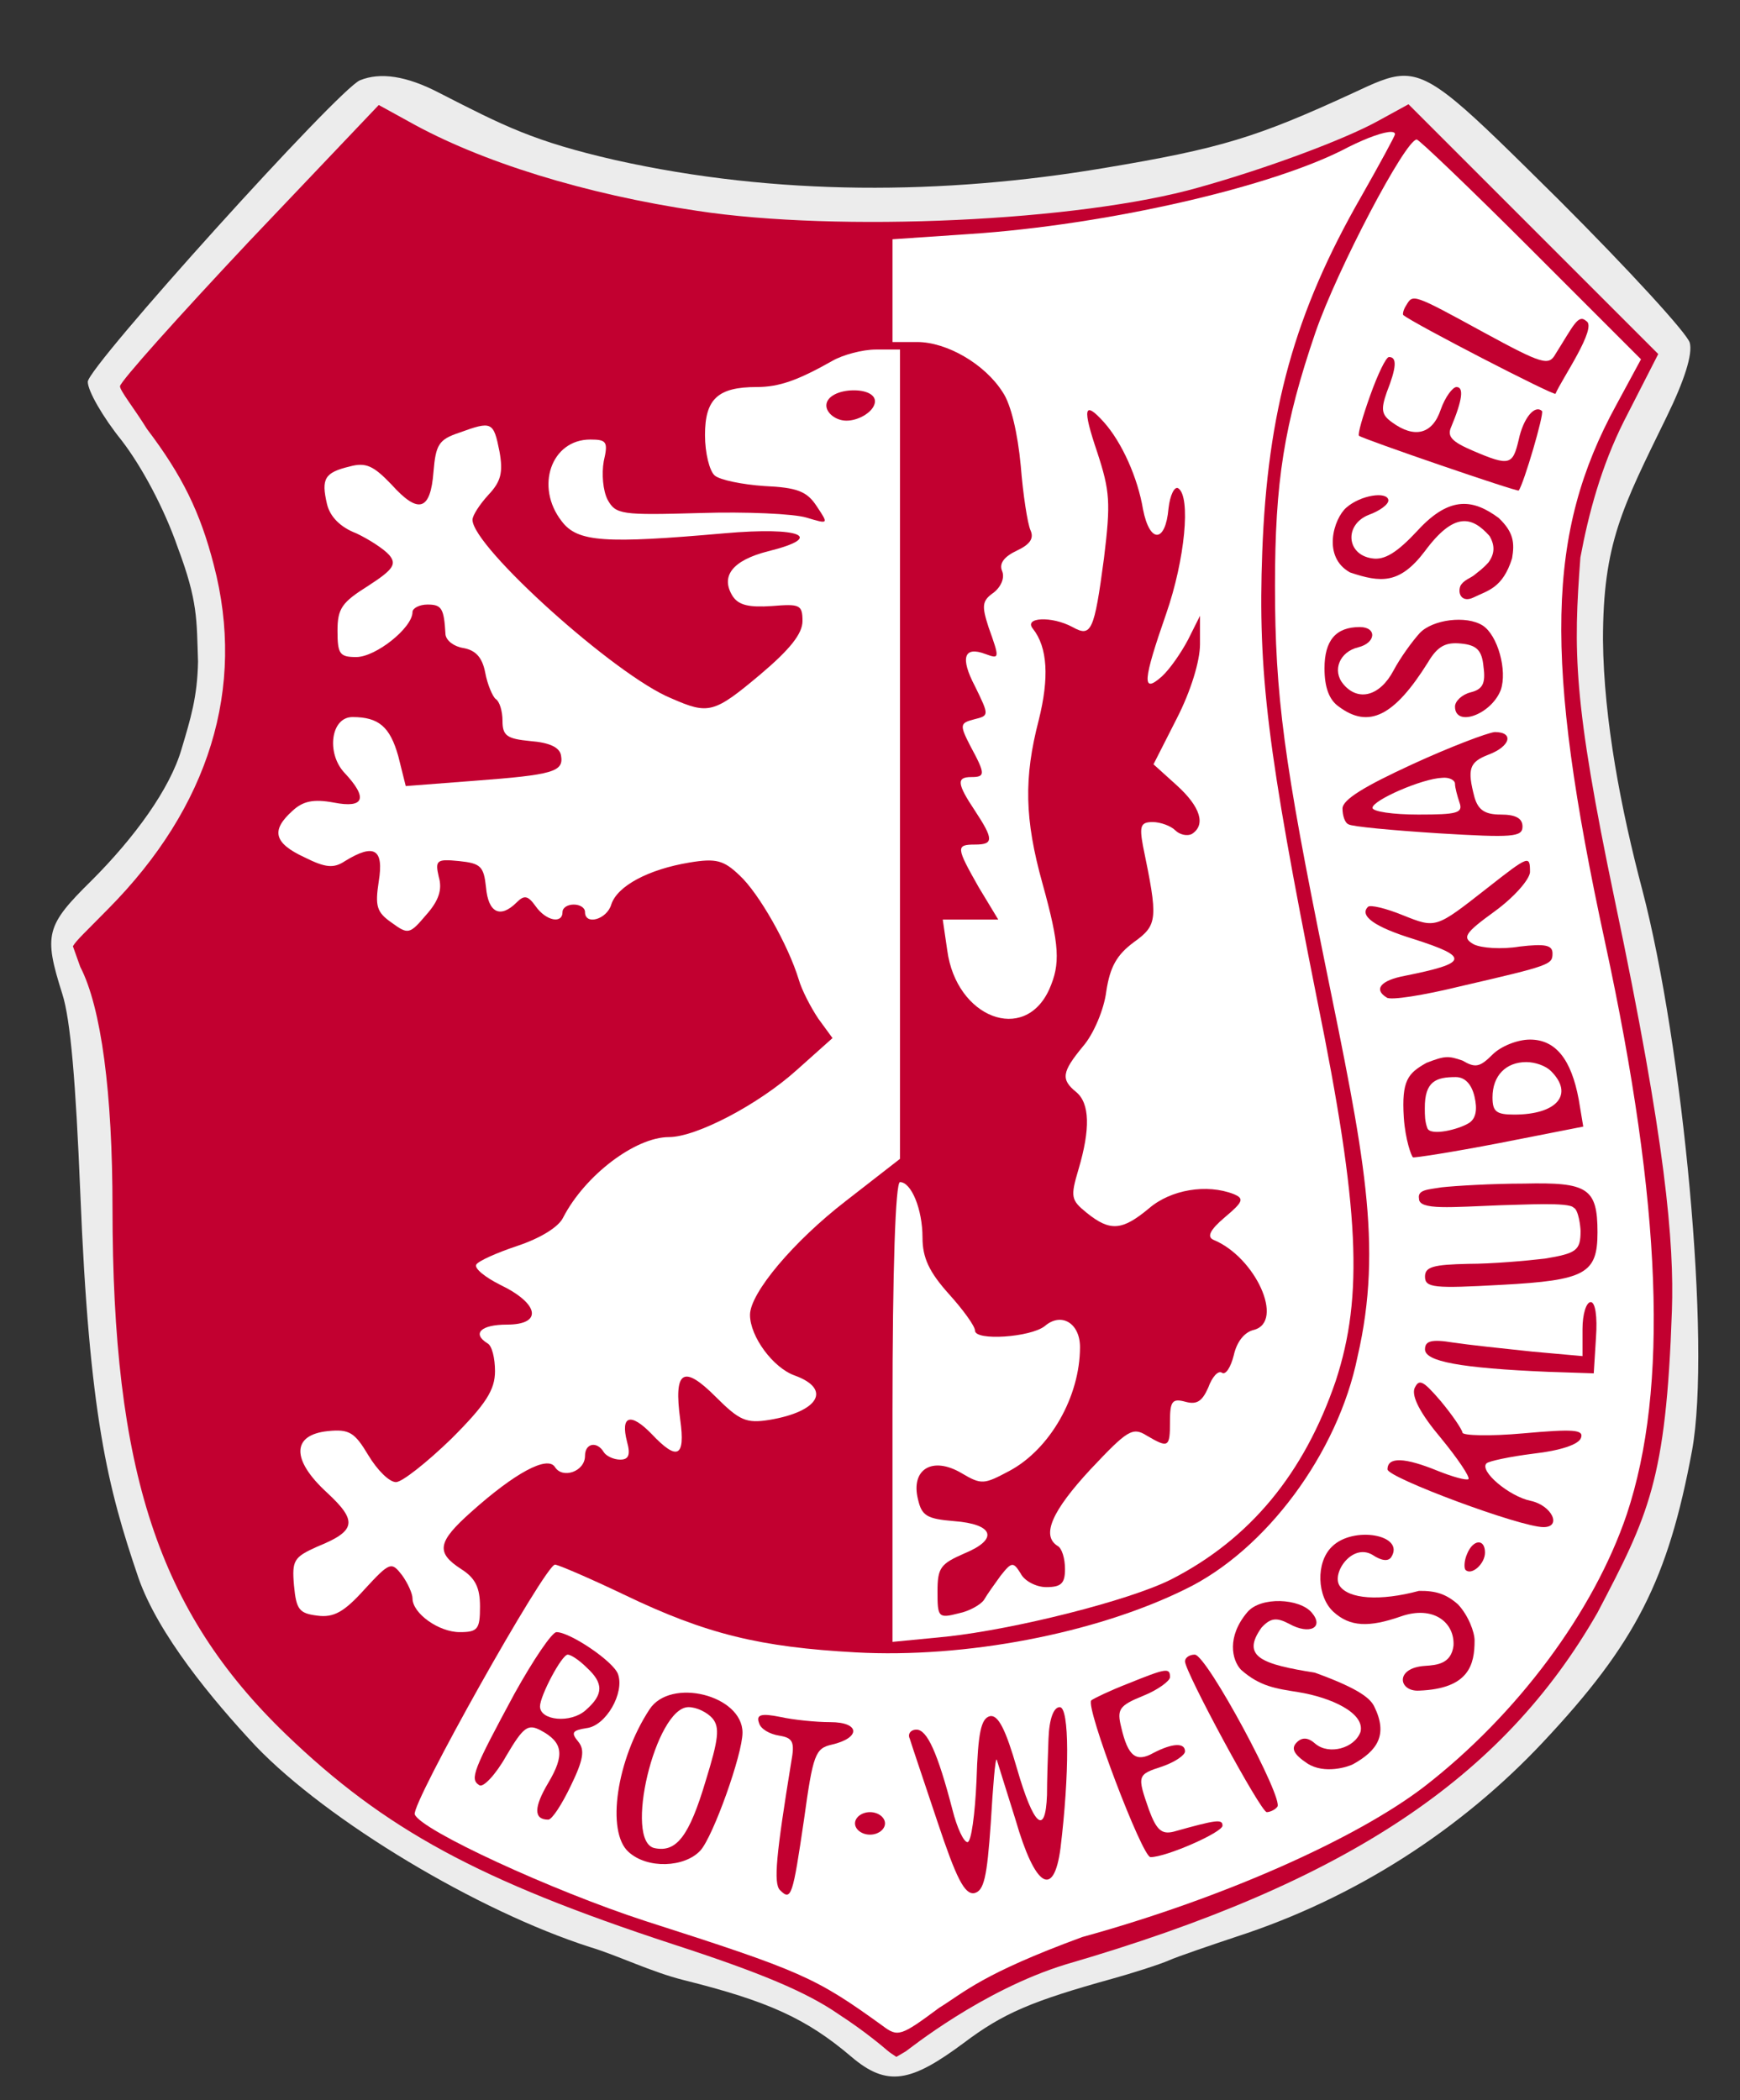 <?xml version="1.0" encoding="UTF-8" standalone="no"?>
<svg
   xmlns:dc="http://purl.org/dc/elements/1.1/"
   xmlns:cc="http://creativecommons.org/ns#"
   xmlns:rdf="http://www.w3.org/1999/02/22-rdf-syntax-ns#"
   xmlns:svg="http://www.w3.org/2000/svg"
   xmlns="http://www.w3.org/2000/svg"
   version="1.0"
   width="232pt"
   height="280pt"
   viewBox="0 0 232 280"
   preserveAspectRatio="xMidYMid meet"
   id="svg2">
  <rect x="0" y="0" width="232" height="280" fill="#333333" stroke="none"/>
  <defs
     id="defs56" />
  <path
     style="fill:#ececec;fill-opacity:1;stroke:none"
     d="m 186.984,10.112 c 4.098,-0.146 7.995,3.803 20.92,16.591 9.3,9.3 17.1,17.8 17.4,19 0.4,1.5 -0.7,5 -3.1,9.9 -5.9,12.1 -8.473,16.814 -8.473,29.714 0.1,10.7 2.439,22.714 5.239,33.314 5.4,20.6 9.234,60.572 6.634,74.772 -3.2,17.2 -7.5,25.7 -19.9,38.9 -10.8,11.5 -24.883,20.746 -40.983,25.946 -2.7,0.9 -7.788,2.624 -8.888,3.124 -1.1,0.5 -5.268,1.819 -7.468,2.419 -10.8,3 -14.585,4.595 -19.885,8.595 -7,5.2 -10.176,5.915 -14.976,1.815 -6,-5.1 -11.1,-7.4 -22.3,-10.2 -4.354,-1.081 -8.755,-3.267 -12.5,-4.4 -15,-4.8 -35,-16.8 -44.6,-26.8 -5.877,-6.283 -13.01,-14.921 -15.639,-22.419 -4.117,-12.078 -6.561,-21.681 -7.761,-51.381 -0.6,-14.7 -1.3,-23.1 -2.4,-26.5 -2.5,-7.9 -2.2,-9.1 3.9,-15.1 5.8,-5.8 10.456,-12.248 11.99,-17.493 1.225,-4.106 2.123,-6.982 2.21,-11.707 -0.193,-5.626 0,-8 -2.7,-15.2 -1.8,-5.2 -4.8,-10.8 -7.5,-14.3 -2.5,-3.1 -4.5,-6.6 -4.5,-7.8 0,-2 33.5,-39.1 36.3,-40.2 2.7,-1.1 6.2,-0.6 10.6,1.7 8.6,4.4 12.529,6.439 23.429,8.939 21.5,4.8 43.771,4.661 65.171,1.061 15.6,-2.6 20.4,-4.1 33.2,-10 2.812,-1.312 4.717,-2.224 6.58,-2.291 z"
     id="path8880" />
  <path
     style="fill:#c20030;fill-opacity:1;stroke:none"
     d="m 187.8,13.9 -4.2,2.3 c -4.4,2.4 -14.5,6.2 -23.8,8.8 -15.8,4.5 -48,6 -66.9,3.1 C 78.1,25.9 64.1,21.6 54.5,16.2 L 50.5,14 33.2,32.2 C 23.8,42.2 16,50.9 16,51.5 c 0,0.6 1.888,2.938 3.6,5.7 4.7,6.2 7.1,11.1 8.9,18.1 4.3,16.4 -0.6,32.3 -14.1,45.9 -3.155,3.22 -4.164,4.105 -4.68,4.952 0,0 0.646,1.832 0.98,2.748 2.8,5.4 4.3,16.8 4.3,32.1 0,35.1 6.1,53.8 23.1,70.2 13.2,12.7 25.7,19.5 51.6,28 11.7,3.8 17.9,6.4 22.2,9.4 3.4,2.2 5.982,4.403 6.36,4.731 0.519,0.452 0.855,0.608 1.25,0.898 0,0 0.778,-0.442 1.268,-0.742 0.347,-0.212 10.129,-8.155 21.334,-11.59 C 179.611,250.997 200.4,237 213,215 c 6.807,-13 9.142,-17.576 9.92,-40.233 0.312,-9.071 -0.803,-22.402 -7.621,-54.777 C 209.693,93.204 209.789,86.805 210.719,74.324 211.819,68.424 213.5,62.2 216.5,56.2 l 4.6,-9 -16.7,-16.7 z"
     id="path8878" />
  <path
     style="fill:#ffffff;fill-opacity:1;stroke:none"
     d="M 185.509,17.589 C 185.825,17.6 186,17.7 186,17.9 c 0,0.2 -2,3.9 -4.5,8.3 -8.9,15.5 -12.5,28.6 -13.2,47.4 -0.6,16.1 0.7,26.5 7.3,59.6 5.7,28 6.2,39.6 2.5,50.9 -4.2,12.3 -11.4,21.1 -22,26.5 -5.6,2.8 -20.7,6.6 -29.9,7.6 l -7.2,0.7 0,-30.7 c 0,-19 0.4,-30.6 1,-30.6 1.5,0 3,3.6 3,7.4 0,2.7 0.9,4.6 3.5,7.5 1.9,2.1 3.5,4.3 3.5,4.9 0,1.4 7.4,0.9 9.3,-0.6 2.2,-1.9 4.7,-0.4 4.7,2.8 0,6.6 -4,13.6 -9.4,16.5 -3.4,1.8 -3.7,1.9 -6.4,0.3 -3.9,-2.3 -6.8,-0.5 -5.8,3.5 0.5,2.2 1.2,2.6 4.8,2.9 5.3,0.4 6,2.4 1.4,4.3 -3.2,1.4 -3.6,1.9 -3.6,5.1 0,3.4 0.1,3.6 2.8,2.9 1.5,-0.3 3,-1.2 3.4,-1.8 0.4,-0.7 1.4,-2.1 2.2,-3.2 1.5,-1.9 1.7,-1.9 2.7,-0.3 0.5,1 2.1,1.8 3.4,1.8 2,0 2.5,-0.5 2.5,-2.4 0,-1.4 -0.4,-2.8 -1,-3.1 -2.2,-1.4 -0.7,-4.7 4.4,-10.2 4.9,-5.2 5.6,-5.7 7.5,-4.5 2.9,1.7 3.1,1.6 3.1,-1.9 0,-2.7 0.3,-3.1 2.1,-2.6 1.5,0.4 2.2,-0.1 3,-1.9 0.5,-1.4 1.3,-2.3 1.8,-2 0.5,0.4 1.2,-0.7 1.6,-2.3 0.4,-1.8 1.4,-3.1 2.7,-3.4 4.1,-1.1 0.2,-9.7 -5.4,-12 -0.9,-0.4 -0.5,-1.3 1.5,-3 2.5,-2.1 2.6,-2.5 1.2,-3.1 -3.6,-1.4 -8.4,-0.6 -11.3,1.9 -3.6,3 -5.2,3.1 -8.3,0.6 -2.1,-1.7 -2.2,-2.1 -1.1,-5.8 1.6,-5.4 1.5,-8.8 -0.3,-10.3 -2.1,-1.7 -1.9,-2.7 0.9,-6.1 1.4,-1.6 2.8,-4.9 3.1,-7.3 0.5,-3.3 1.4,-4.9 3.7,-6.6 3.2,-2.3 3.2,-3.1 1.2,-12.8 -0.5,-2.7 -0.3,-3.2 1.3,-3.2 1,0 2.4,0.5 3,1.1 0.6,0.6 1.6,0.8 2.2,0.5 1.9,-1.2 1.2,-3.6 -2,-6.5 l -3.1,-2.8 3.1,-6.1 c 1.9,-3.7 3.1,-7.7 3.1,-9.9 l 0,-3.8 -1.6,3.2 c -0.9,1.7 -2.4,3.9 -3.5,4.9 -2.7,2.4 -2.5,0.5 0.6,-8.4 2.5,-7.2 3.3,-15.6 1.6,-16.7 -0.5,-0.3 -1.1,0.9 -1.3,2.7 -0.4,4.6 -2.5,4.7 -3.4,0.1 -0.7,-4.2 -2.8,-8.9 -5.2,-11.6 -2.7,-3 -2.9,-1.9 -0.9,4 1.7,5.2 1.8,6.7 0.9,14.1 -1.3,9.8 -1.7,10.6 -4.2,9.2 -2.8,-1.5 -6.5,-1.3 -5.3,0.2 2,2.5 2.2,6.6 0.8,12.2 -2,7.7 -1.9,13.2 0.5,21.8 2.3,8.3 2.4,10.7 0.9,14.1 -3.3,7.3 -12.4,3.8 -13.6,-5.2 l -0.6,-4.1 3.7,0 3.7,0 -2.6,-4.3 c -3,-5.3 -3.1,-5.7 -0.5,-5.7 2.5,0 2.5,-0.7 0,-4.5 -2.4,-3.6 -2.5,-4.5 -0.5,-4.5 1.9,0 1.9,-0.4 -0.1,-4.1 -1.5,-2.9 -1.4,-3.1 0.5,-3.6 2,-0.5 2,-0.5 0.1,-4.4 -2,-3.8 -1.5,-5.4 1.4,-4.3 1.9,0.7 1.9,0.6 0.4,-3.6 -0.9,-2.8 -0.9,-3.5 0.7,-4.6 1,-0.8 1.5,-2 1.1,-2.9 -0.4,-1 0.3,-1.9 2,-2.7 1.7,-0.8 2.3,-1.6 1.8,-2.7 -0.4,-0.9 -1,-4.8 -1.3,-8.6 -0.4,-4.3 -1.3,-8.2 -2.4,-9.8 -2.4,-3.8 -7.5,-6.7 -11.4,-6.7 l -3.3,0 0,-6.9 0,-6.8 10.3,-0.7 c 18.2,-1.2 40.6,-6.3 50.5,-11.6 2.55,-1.275 4.763,-2.044 5.709,-2.011 z"
     id="path8876" />
  <path
     style="fill:#ffffff;fill-opacity:1;stroke:none"
     d="m 188.9,18.6 c 0.3,0 7.2,6.6 15.2,14.6 l 14.7,14.7 -3.3,6.1 c -9.3,17 -9.7,33.7 -1.5,71.6 7.6,35.1 8.5,59.5 2.9,76.3 -4.4,13 -14.6,26.7 -27,36.3 -9,6.9 -26.766,14.864 -45.589,20.048 -13.389,4.919 -15.69,7.338 -19.111,9.452 -5.1,3.8 -5.5,3.9 -7.5,2.4 -9,-6.5 -10.8,-7.3 -31.7,-14 -12.3,-4 -29.9,-12.1 -30.7,-14.2 -0.5,-1.4 17.4,-33.3 18.7,-33.3 0.4,0 4.6,1.8 9.2,4 11,5.3 18.2,7 30.9,7.7 14.6,0.8 31.9,-2.5 43.9,-8.4 10.8,-5.2 20.4,-18.2 23,-31 3.458,-14.914 0.8,-27.3 -4.3,-52.3 -5.5,-27 -6.7,-35.9 -6.7,-50.5 0,-13.9 1.2,-21.5 5.4,-33.8 2.9,-8.4 12,-25.7 13.5,-25.7 z"
     id="path8874" />
  <path
     style="fill:#ffffff;fill-opacity:1;stroke:none"
     d="m 116.8,46.6 3.2,0 0,53.9 0,54 -7.2,5.6 c -7,5.4 -12.8,12.3 -12.8,15.2 0,2.9 3.1,7.1 6,8.1 4.9,1.8 3.2,4.8 -3.4,5.9 -3.1,0.5 -4,0.1 -7.2,-3.1 -4.3,-4.3 -5.6,-3.5 -4.7,3.1 0.7,5 -0.4,5.5 -3.8,1.9 -2.8,-2.9 -4.2,-2.5 -3.3,1 0.5,1.8 0.2,2.4 -0.9,2.4 -0.9,0 -1.9,-0.5 -2.2,-1 -0.9,-1.5 -2.5,-1.2 -2.5,0.5 0,2.1 -3,3.1 -4,1.5 -1,-1.6 -5.4,0.8 -11.2,6 -4.5,4 -4.7,5.4 -1.3,7.6 1.9,1.2 2.5,2.5 2.5,5 0,3 -0.3,3.4 -2.7,3.4 -2.8,0 -6.3,-2.5 -6.3,-4.5 0,-0.6 -0.6,-2 -1.4,-3.1 -1.4,-1.8 -1.6,-1.8 -5,1.9 -2.7,3 -4.1,3.8 -6.3,3.5 -2.4,-0.3 -2.8,-0.8 -3.1,-4 -0.3,-3.4 0,-3.8 3.1,-5.2 5.2,-2.1 5.4,-3.4 1.3,-7.2 -4.8,-4.4 -4.7,-7.7 0.1,-8.2 2.9,-0.3 3.6,0.2 5.4,3.2 1.2,2 2.8,3.6 3.7,3.6 0.8,0 4.1,-2.6 7.4,-5.8 4.6,-4.6 5.8,-6.5 5.8,-9 0,-1.7 -0.4,-3.4 -1,-3.7 -2.1,-1.3 -0.9,-2.5 2.6,-2.5 4.8,0 4.3,-2.8 -0.9,-5.3 -2,-1 -3.5,-2.2 -3.2,-2.7 0.3,-0.5 2.8,-1.6 5.5,-2.5 3,-1 5.5,-2.5 6.1,-3.8 2.9,-5.6 9.6,-10.7 14.1,-10.7 3.6,0 11.9,-4.3 17.1,-9 l 4.7,-4.2 -1.9,-2.6 c -1,-1.5 -2.2,-3.8 -2.6,-5.2 -1.4,-4.6 -5.3,-11.5 -7.9,-13.9 -2.1,-2 -3.1,-2.3 -6.7,-1.7 -5.4,0.9 -9.6,3.1 -10.4,5.6 -0.6,2 -3.5,2.8 -3.5,1 0,-0.6 -0.7,-1 -1.5,-1 -0.8,0 -1.5,0.4 -1.5,1 0,1.6 -2.2,1.2 -3.6,-0.8 -1,-1.4 -1.5,-1.5 -2.5,-0.5 -2.2,2.2 -3.8,1.4 -4.1,-2 -0.3,-2.8 -0.7,-3.2 -3.6,-3.5 -3,-0.3 -3.2,-0.1 -2.7,2.1 0.5,1.7 0,3.2 -1.7,5.1 -2.2,2.6 -2.4,2.6 -4.6,1 -2,-1.4 -2.2,-2.2 -1.7,-5.5 0.7,-4.3 -0.6,-5.1 -4.5,-2.7 -1.5,1 -2.6,0.9 -5.4,-0.5 -4.1,-1.9 -4.5,-3.6 -1.6,-6.2 1.4,-1.3 2.8,-1.6 5.5,-1.1 4.1,0.8 4.6,-0.6 1.4,-4 -2.4,-2.6 -1.8,-7.4 1.1,-7.4 3.5,0 5,1.3 6.1,5.2 l 1,4 9.1,-0.7 c 10.6,-0.8 12,-1.2 11.6,-3.4 C 74.6,99.6 73.2,99 70.7,98.8 67.6,98.5 67,98.1 67,96.1 67,94.8 66.6,93.5 66.1,93.2 65.7,92.9 65,91.3 64.7,89.7 c -0.4,-2.1 -1.3,-3 -2.9,-3.3 -1.3,-0.2 -2.3,-1 -2.4,-1.8 -0.2,-3.5 -0.5,-4 -2.4,-4 -1.1,0 -2,0.5 -2,1 0,2.1 -4.9,6 -7.5,6 -2.2,0 -2.5,-0.4 -2.5,-3.5 0,-3 0.6,-3.8 4.1,-6 3.4,-2.2 3.8,-2.9 2.8,-4.1 -0.7,-0.8 -2.7,-2.1 -4.4,-2.9 -2.1,-0.8 -3.5,-2.2 -3.9,-3.9 -0.8,-3.4 -0.3,-4.2 3,-5 2.2,-0.6 3.2,-0.1 5.6,2.4 3.6,4 5.2,3.5 5.6,-1.7 0.3,-3.6 0.7,-4.3 3.4,-5.2 4.4,-1.6 4.6,-1.5 5.4,2.5 0.5,2.8 0.2,4 -1.5,5.8 -1.1,1.2 -2.1,2.7 -2.1,3.3 0,3.6 19.1,20.8 26.5,23.8 5,2.2 5.7,2 11.9,-3.2 3.9,-3.3 5.6,-5.4 5.6,-7.1 0,-2.2 -0.4,-2.3 -4.1,-2 -3,0.2 -4.4,-0.1 -5.2,-1.3 -1.7,-2.7 0,-4.8 4.7,-6 7.7,-1.9 4.4,-3.3 -5.8,-2.4 -15.9,1.4 -19.6,1.2 -21.7,-1.6 -3.6,-4.6 -1.4,-10.9 3.8,-10.9 2.2,0 2.4,0.3 1.8,2.9 -0.3,1.7 -0.1,3.9 0.5,5.1 1.1,2 1.8,2.1 12.3,1.8 6.2,-0.2 12.5,0.1 14.2,0.6 3,0.9 3,0.9 1.4,-1.5 -1.3,-2 -2.6,-2.5 -7,-2.7 C 99,64.6 96,64 95.3,63.4 94.6,62.8 94,60.4 94,58 c 0,-4.8 1.7,-6.4 6.9,-6.4 3,0 5.5,-0.9 10.1,-3.5 1.4,-0.8 4,-1.5 5.8,-1.5 z"
     id="path8" />
  <path
     style="fill:#c20030;fill-opacity:1;stroke:none"
     id="path12"
     d="m 187.5,40.7 c -0.4,0.6 -0.5,1.2 -0.4,1.3 1.3,1.1 20.1,10.8 20.3,10.5 0.771,-1.862 5.649,-8.872 4.1,-9.7 -1.085,-0.975 -1.7,0.6 -4.1,4.4 -0.9,1.6 -1.7,1.4 -9.6,-2.9 -9.5,-5.2 -9.4,-5.1 -10.3,-3.6 z" />
  <path
     style="fill:#c20030;fill-opacity:1;stroke:none"
     id="path14"
     d="m 182.7,52.7 c -1,2.8 -1.7,5.2 -1.5,5.4 0.7,0.5 21.1,7.5 21.3,7.3 0.7,-1 3.4,-10.2 3.1,-10.6 -1,-0.9 -2.5,1 -3.1,3.8 -0.8,3.4 -1.2,3.6 -6.1,1.5 -2.8,-1.2 -3.5,-1.9 -2.9,-3.2 1.5,-3.6 1.7,-5.3 0.7,-5.3 -0.5,0 -1.5,1.3 -2.1,3 -1.1,3.3 -3.5,3.9 -6.5,1.7 -1.4,-1 -1.5,-1.7 -0.7,-4 1.3,-3.3 1.4,-4.7 0.3,-4.7 -0.4,0 -1.5,2.3 -2.5,5.1 z" />
  <path
     style="fill:#c20030;fill-opacity:1;stroke:none"
     id="path16"
     d="m 179.515,67.671 c -1.694,1.478 -3.261,6.579 0.496,8.651 4.078,1.37 6.607,1.601 9.955,-2.815 3.926,-5.316 6.304,-4.678 8.645,-2.037 0.758,1.303 0.666,2.404 -0.167,3.537 -0.895,0.967 -1.302,1.174 -1.833,1.63 -0.503,0.433 -1.5,0.7 -1.9,1.5 -0.4,1.1 0.277,2.256 1.8,1.5 1.829,-0.908 3.848,-1.203 5.1,-5.2 0.352,-2.063 0.211,-3.485 -1.789,-5.385 -3.266,-2.402 -6.411,-3.115 -10.811,1.685 -2.7,2.9 -4.4,4 -6.1,3.7 -3.4,-0.5 -3.7,-4.5 -0.4,-5.8 1.4,-0.5 2.715,-1.411 2.6,-2 -0.222,-1.14 -3.676,-0.641 -5.596,1.034 z" />
  <path
     style="fill:#c20030;fill-opacity:1;stroke:none"
     id="path18"
     d="m 189.3,84.4 c -1,1.1 -2.6,3.3 -3.5,5 -1.8,3.4 -4.7,4.2 -6.7,1.8 -1.5,-1.8 -0.5,-4.3 2,-4.9 2.4,-0.6 2.5,-2.7 0.2,-2.7 -3.2,0 -4.7,1.8 -4.7,5.5 0,2.5 0.6,4.2 1.9,5.1 4,3 7.4,1.3 11.9,-5.9 1.3,-2.2 2.4,-2.7 4.4,-2.5 2.1,0.2 2.8,0.9 3,3.1 0.3,2.2 -0.1,3 -1.7,3.4 -1.2,0.3 -2.1,1.2 -2.1,1.9 0,2.8 4.8,1.1 6.1,-2.2 0.9,-2.6 -0.4,-7.3 -2.4,-8.6 -2.2,-1.4 -6.7,-0.8 -8.4,1 z" />
  <path
     style="fill:#c20030;fill-opacity:1;stroke:none"
     id="path20"
     d="m 188.3,101.9 c -6.3,2.9 -9.3,4.7 -9.3,5.9 0,0.9 0.3,1.9 0.8,2.1 0.4,0.3 5.8,0.8 12,1.2 9.9,0.6 11.2,0.5 11.2,-0.9 0,-1.1 -0.9,-1.6 -2.9,-1.6 -2.1,0 -3,-0.6 -3.5,-2.3 -1,-3.8 -0.7,-4.7 1.9,-5.7 2.9,-1.1 3.4,-3 0.8,-3 -1,0.1 -6,2 -11,4.3 z m 5.7,2.6 c 0,0.5 0.3,1.6 0.6,2.5 0.5,1.4 -0.3,1.6 -5.5,1.6 -3.4,0 -6.1,-0.4 -6.1,-0.9 0,-1 6.6,-3.9 9.3,-4 0.9,-0.1 1.7,0.3 1.7,0.8 z" />
  <path
     style="fill:#c20030;fill-opacity:1;stroke:none"
     id="path22"
     d="m 198.3,118.4 c -6.9,5.4 -6.8,5.4 -11.3,3.6 -2.2,-0.9 -4.3,-1.4 -4.6,-1.1 -1.2,1.2 0.9,2.7 6.1,4.3 7.5,2.4 7.3,3.2 -1.2,4.9 -3.2,0.6 -4.2,1.8 -2.4,2.9 0.5,0.4 4.9,-0.3 9.8,-1.5 12.1,-2.8 12.3,-2.9 12.3,-4.4 0,-1.1 -1,-1.3 -4.4,-0.9 -2.4,0.4 -5.1,0.2 -6.1,-0.3 -1.6,-0.9 -1.2,-1.5 2.8,-4.4 2.6,-1.9 4.6,-4.2 4.7,-5.2 0,-2.3 -0.1,-2.3 -5.7,2.1 z" />
  <path
     style="fill:#c20030;fill-opacity:1;stroke:none"
     id="path24"
     d="m 199,140.6 c -1.7,1.7 -2.3,1.8 -4,0.8 -1.91,-0.654 -2.316,-0.659 -4.8,0.3 -2.5,1.4 -3.329,2.367 -3.029,7.267 0.2,3 1.029,5.233 1.229,5.333 0.1,0.1 5.3,-0.7 11.5,-1.9 l 11.2,-2.2 -0.6,-3.6 c -1,-5.4 -3.1,-8 -6.5,-8 -1.7,0 -3.9,0.9 -5,2 z m 7.8,2.2 c 3.1,3.1 0.8,5.8 -4.9,5.8 -2.4,0 -2.9,-0.4 -2.9,-2.3 0,-2.9 1.8,-4.7 4.5,-4.7 1.2,0 2.6,0.5 3.3,1.2 z m -10.2,3.4 c 0.4,1.7 0.2,2.9 -0.7,3.5 -1.4,0.9 -5.18,1.798 -5.585,0.71 -0.34,-0.912 -0.337,-1.718 -0.34,-2.629 C 189.942,144.127 191.5,143.6 194.1,143.6 c 1.2,0 2.1,0.9 2.5,2.6 z" />
  <path
     style="fill:#c20030;fill-opacity:1;stroke:none"
     id="path26"
     d="m 192.2,158.3 c -1.8,0.3 -3.219,0.307 -3,1.5 -0.034,1.59 4.3,1.126 10.9,0.885 2.966,-0.059 9.121,-0.432 9.714,0.322 0.669,0.271 0.925,2.599 0.927,3.111 0.008,2.593 -0.541,2.981 -4.741,3.681 -2.5,0.3 -7.1,0.7 -10.2,0.7 -4.7,0.1 -5.8,0.4 -5.8,1.7 0,1.5 1.2,1.6 10.2,1.1 11.2,-0.6 12.8,-1.5 12.8,-7 0,-5.9 -1.3,-6.7 -9.8,-6.5 -4.2,0 -9.2,0.3 -11,0.5 z" />
  <path
     style="fill:#c20030;fill-opacity:1;stroke:none"
     id="path28"
     d="m 211,177.2 0,3.6 -6.7,-0.6 c -3.8,-0.4 -8.5,-0.9 -10.5,-1.2 -3,-0.5 -3.8,-0.2 -3.8,0.9 0,1.6 4.6,2.5 16.5,3 l 6,0.2 0.3,-4.8 c 0.2,-2.8 -0.1,-4.7 -0.7,-4.7 -0.6,0 -1.1,1.6 -1.1,3.6 z" />
  <path
     style="fill:#c20030;fill-opacity:1;stroke:none"
     id="path30"
     d="m 188.6,185.1 c -0.4,1.1 0.8,3.4 3.5,6.6 2.3,2.8 3.9,5.2 3.7,5.5 -0.3,0.2 -2.1,-0.3 -4.1,-1.1 -4.4,-1.8 -6.7,-1.9 -6.7,-0.2 0,1.1 17.7,7.7 20.8,7.7 2.5,0 1.1,-2.9 -1.7,-3.5 -2.9,-0.6 -6.9,-4 -5.9,-5 0.3,-0.3 3.1,-0.9 6.3,-1.3 3.5,-0.4 6,-1.2 6.3,-2.1 0.4,-1.1 -1,-1.2 -7.7,-0.6 -4.4,0.4 -8.1,0.3 -8.1,-0.1 -0.1,-0.5 -1.4,-2.4 -2.9,-4.2 -2.4,-2.8 -2.9,-3 -3.5,-1.7 z" />
  <path
     style="fill:#c20030;fill-opacity:1;stroke:none"
     id="path32"
     d="m 177.6,206.2 c -2.2,2.1 -2,6.7 0.2,8.7 2.2,2 4.7,2.1 9,0.6 4.3,-1.5 7.178,0.801 7,3.9 -0.3,2.4 -2.149,2.594 -3.8,2.7 -4.079,0.262 -3.535,3.449 -0.8,3.3 6.692,-0.249 7.411,-3.489 7.411,-6.689 0,-1.1 -0.811,-3.311 -2.211,-4.811 -1.592,-1.388 -2.933,-1.825 -5.2,-1.8 -5.2,1.4 -9.4,1.1 -10.6,-0.7 -1.062,-1.699 1.7,-5.7 4.4,-4.1 1.2,0.8 2.1,0.9 2.5,0.3 1.9,-3 -5.1,-4.2 -7.9,-1.4 z" />
  <path
     style="fill:#c20030;fill-opacity:1;stroke:none"
     id="path34"
     d="m 195.6,207.2 c -0.4,0.9 -0.4,1.9 -0.2,2.1 0.8,0.8 2.6,-0.8 2.6,-2.3 0,-1.9 -1.6,-1.8 -2.4,0.2 z" />
  <path
     style="fill:#c20030;fill-opacity:1;stroke:none"
     id="path36"
     d="m 166.328,214.92 c -2.8,3.3 -2.074,6.41 -0.864,7.693 2.518,2.236 4.644,2.508 7.636,2.987 4.337,0.695 8.923,2.777 8.3,5.3 -0.8,2.2 -4.2,3.1 -6,1.6 -1,-0.9 -1.8,-0.9 -2.5,-0.2 -0.8,0.8 -0.4,1.6 1.4,2.8 2.3,1.5 5.507,0.443 6.138,0.093 3.225,-1.807 4.648,-3.909 2.796,-7.676 -0.466,-0.91 -1.558,-2.218 -7.911,-4.509 -6.929,-1.119 -9.937,-2.07 -7.122,-6.008 1.2,-1.3 2,-1.4 3.7,-0.5 2.7,1.5 4.7,0.5 3,-1.5 -1.6,-1.9 -6.772,-2.18 -8.572,-0.08 z" />
  <path
     style="fill:#c20030;fill-opacity:1;stroke:none"
     id="path38"
     d="m 68.6,225.8 c -5.5,10.2 -6,11.4 -4.7,12.2 0.5,0.4 2.2,-1.4 3.6,-3.9 2.3,-3.9 2.9,-4.3 4.6,-3.4 3,1.6 3.2,3.3 1,7 -1.9,3.2 -2,4.9 0,4.9 0.5,0 1.8,-2 3,-4.5 1.7,-3.5 1.9,-4.8 1,-5.9 -1,-1.2 -0.8,-1.5 1.1,-1.8 2.6,-0.3 5.1,-4.7 4.2,-7.2 -0.6,-1.7 -6.4,-5.6 -8.2,-5.6 -0.6,0 -3.1,3.7 -5.6,8.2 z m 9.6,-3.5 c 2.3,2.1 2.3,3.6 -0.1,5.7 -2,1.8 -6.1,1.4 -6.1,-0.5 0,-1.4 2.9,-6.9 3.7,-6.9 0.4,0 1.5,0.7 2.5,1.7 z" />
  <path
     style="fill:#c20030;fill-opacity:1;stroke:none"
     id="path40"
     d="m 158,221.5 c 0,1.4 10.1,20.1 10.9,20.1 0.4,0 1.1,-0.3 1.4,-0.7 1,-0.9 -9.4,-20.3 -11,-20.3 -0.7,0 -1.3,0.4 -1.3,0.9 z" />
  <path
     style="fill:#c20030;fill-opacity:1;stroke:none"
     id="path42"
     d="m 150.3,224.5 c -2.3,0.9 -4.4,1.9 -4.8,2.2 -0.8,0.9 6.8,20.9 7.9,20.9 2.1,0 9.6,-3.3 9.6,-4.2 0,-0.9 -0.8,-0.8 -6.5,0.8 -1.6,0.4 -2.3,-0.2 -3.3,-2.9 -1.6,-4.6 -1.6,-4.7 1.8,-5.8 1.7,-0.6 3,-1.5 3,-2 0,-1.2 -1.7,-1.1 -4.2,0.2 -2.3,1.3 -3.4,0.5 -4.3,-3.4 -0.6,-2.4 -0.3,-2.9 2.9,-4.2 2,-0.8 3.6,-2 3.6,-2.5 0,-1.3 -0.5,-1.2 -5.7,0.9 z" />
  <path
     style="fill:#c20030;fill-opacity:1;stroke:none"
     id="path44"
     d="m 86.6,227.9 c -4.4,6.7 -5.8,16.3 -2.8,19 2.5,2.3 7.5,2.1 9.6,-0.2 1.7,-1.9 5.6,-12.8 5.6,-15.7 0,-5 -9.6,-7.4 -12.4,-3.1 z m 8.4,1.2 c 1,1.2 0.8,2.8 -0.9,8.3 -2.2,7.4 -3.9,9.6 -6.8,9 -4.2,-0.8 0.1,-18.8 4.5,-18.8 1.1,0 2.5,0.7 3.2,1.5 z" />
  <path
     style="fill:#c20030;fill-opacity:1;stroke:none"
     id="path46"
     d="m 139.8,231.8 c -0.1,2.4 -0.2,5.8 -0.2,7.5 -0.2,5.6 -1.8,4.1 -4,-3.5 -1.5,-5.2 -2.5,-7.2 -3.6,-7 -1.2,0.3 -1.6,2.2 -1.8,8.6 -0.2,4.5 -0.7,8.2 -1.2,8.2 -0.5,0 -1.4,-1.9 -2,-4.3 -2,-7.7 -3.4,-10.7 -4.8,-10.7 -0.8,0 -1.2,0.6 -0.9,1.2 0.2,0.7 1.9,5.7 3.7,11.1 2.5,7.5 3.6,9.7 4.9,9.5 1.3,-0.3 1.7,-2.1 2.2,-9.3 0.3,-5 0.6,-8.8 0.8,-8.5 0.1,0.3 1.2,3.9 2.5,8 2.6,9 5.1,10.6 6,3.8 1.2,-9.9 1.2,-18.8 -0.1,-18.8 -0.8,0 -1.4,1.5 -1.5,4.2 z" />
  <path
     style="fill:#c20030;fill-opacity:1;stroke:none"
     id="path48"
     d="m 101.2,229.7 c 0.2,0.8 1.4,1.5 2.7,1.7 1.8,0.3 2.1,0.8 1.6,3.5 -2,12.3 -2.4,16.2 -1.5,17.1 1.5,1.5 1.7,0.8 3.2,-9.4 1.2,-8.7 1.5,-9.5 3.7,-10 3.9,-0.9 3.8,-3 -0.2,-3 -1.9,0 -4.9,-0.3 -6.7,-0.7 -2.5,-0.5 -3.2,-0.3 -2.8,0.8 z" />
  <path
     style="fill:#c20030;fill-opacity:1;stroke:none"
     id="path50"
     d="m 114,243.1 c 0,0.8 0.9,1.5 2,1.5 1.1,0 2,-0.7 2,-1.5 0,-0.8 -0.9,-1.5 -2,-1.5 -1.1,0 -2,0.7 -2,1.5 z" />
  <path
     style="fill:#c20030;fill-opacity:1;stroke:none"
     id="path52"
     d="m 110.18,54.061 c 0,1.011 1.27,2.022 2.68,2.022 1.552,0 3.245,-1.011 3.668,-2.022 0.564,-1.213 -0.705,-2.022 -2.68,-2.022 -1.975,0 -3.668,0.809 -3.668,2.022 z" />
</svg>
